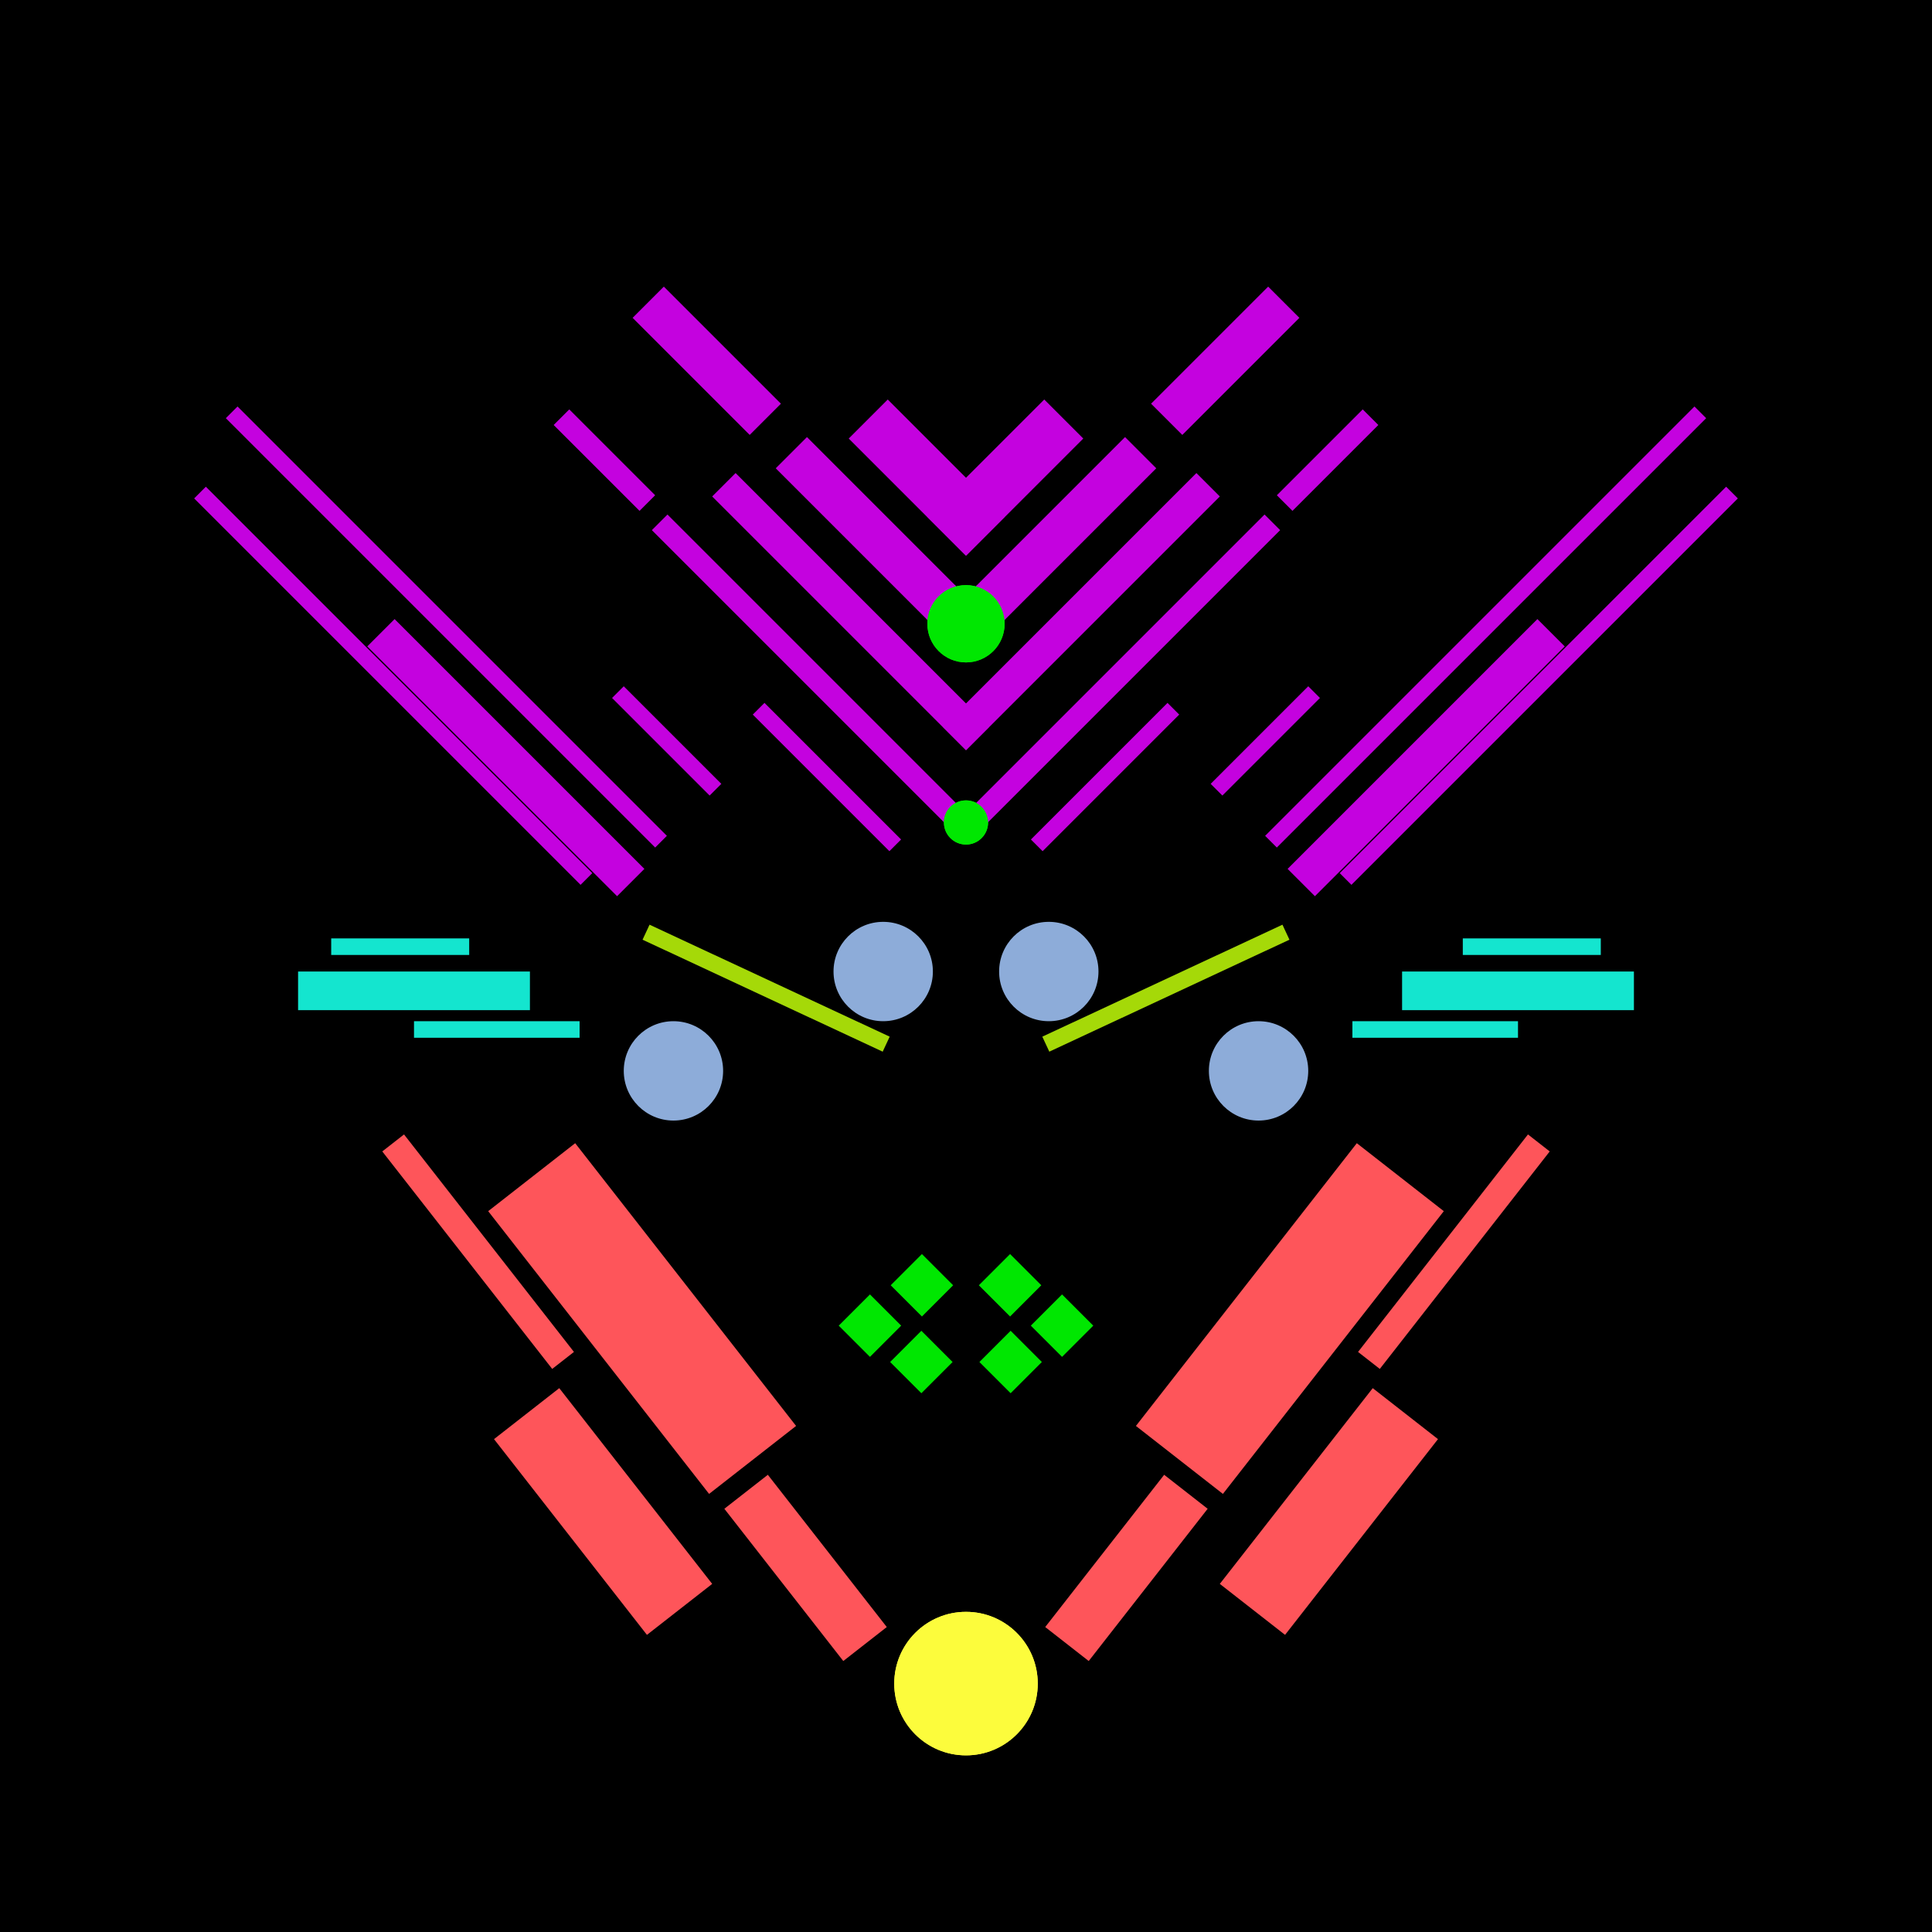 <svg xmlns='http://www.w3.org/2000/svg' preserveAspectRatio='xMinYMin meet' viewBox='0 0 350 350'> <filter id='neon' y='-2' x='-1' width='350' height='350'><feDropShadow flood-color='#3f285e' dx='0' dy='5' flood-opacity='1' stdDeviation='2' result='shadow'/><feOffset in='StrokePaint' dx='0' dy='2' result='offStrPnt'/><feFlood flood-color='#E0F2F3' flood-opacity='0.2' result='flood1' /><feOffset in='SourceGraphic' dx='0' dy='-1' result='offFlood'/><feOffset in='SourceGraphic' dx='0' dy='3' result='offShadow'/><feComposite in='flood1' in2='offFlood' operator='in'  result='cmpFlood' /><feComposite in='shadow' in2='offShadow' operator='in'  result='cmpSha' /><feGaussianBlur in='offStrPnt' stdDeviation='3.5' result='bStrokeP'/><feGaussianBlur in='cmpFlood' stdDeviation='0.8' result='bFlood'/><feGaussianBlur in='cmpSha' stdDeviation='0.4' result='bShadow'/><feMerge><feMergeNode in='bStrokeP'/><feMergeNode in='SourceGraphic'/><feMergeNode in='bFlood'/><feMergeNode in='bshadow'/></feMerge></filter><rect width='100%'  height='100%' fill='#000000'/> <g filter='url(#neon)' ><rect x='128' y= '275' width='35 ' height=  '10 '  fill= '#FE555A' transform = '  translate( 277 , -7  ) rotate ( 52 )'  /><rect x='87 ' y= '263' width='45 ' height=  '15 '  fill= '#FE555A' transform = '  translate( 255 , 17  ) rotate ( 52 )'  /><rect x='84 ' y= '224' width='65 ' height=  '20 '  fill= '#FE555A' transform = '  translate( 229 , -1  ) rotate ( 52 )'  /><rect x='61 ' y= '220' width='50 ' height=  '5  '  fill= '#FE555A' transform = '  translate( 209 , 18  ) rotate ( 52 )'  /><circle cx='175' cy='301' r ='13 '  fill= '#fcfc3c' /><rect x='128' y= '275' width='35 ' height=  '10 '  fill= '#FE555A' transform = ' scale(-1,1)  translate(-350,0) translate( 277 , -7  ) rotate ( 52 )'  /><rect x='87 ' y= '263' width='45 ' height=  '15 '  fill= '#FE555A' transform = ' scale(-1,1)  translate(-350,0) translate( 255 , 17  ) rotate ( 52 )'  /><rect x='84 ' y= '224' width='65 ' height=  '20 '  fill= '#FE555A' transform = ' scale(-1,1)  translate(-350,0) translate( 229 , -1  ) rotate ( 52 )'  /><rect x='61 ' y= '220' width='50 ' height=  '5  '  fill= '#FE555A' transform = ' scale(-1,1)  translate(-350,0) translate( 209 , 18  ) rotate ( 52 )'  /><circle cx='175' cy='301' r ='13 '  fill= '#fcfc3c' transform= 'scale(-1,1) translate(-350,0)'/><rect x='75 ' y= '181' width='30 ' height=  '3  '  fill= '#14e5cf' /><rect x='60 ' y= '166' width='25 ' height=  '3  '  fill= '#14e5cf' /><rect x='54 ' y= '172' width='42 ' height=  '7  '  fill= '#14e5cf' /><rect x='107' y= '129' width='25 ' height=  '3  '  fill= '#c402df' transform = '  translate( 113 , 307 ) rotate ( -135  )'  /><rect x='26 ' y= '109' width='110' height=  '3  '  fill= '#c402df' transform = '  translate( 60  , 245 ) rotate ( -135  )'  /><rect x='23 ' y= '118' width='99 ' height=  '3  '  fill= '#c402df' transform = '  translate( 38  , 256 ) rotate ( -135  )'  /><rect x='60 ' y= '129' width='64 ' height=  '7  '  fill= '#c402df' transform = '  translate( 63  , 292 ) rotate ( -135  )'  /><rect x='132' y= '135' width='35 ' height=  '3  '  fill= '#c402df' transform = '  translate( 159 , 339 ) rotate ( -135  )'  /><rect x='108' y= '116' width='80 ' height=  '4  '  fill= '#c402df' transform = '  translate( 169 , 307 ) rotate ( -135  )'  /><rect x='98 ' y= '78 ' width='22 ' height=  '4  '  fill= '#c402df' transform = '  translate( 130 , 213 ) rotate ( -135  )'  /><rect x='121' y= '104' width='65 ' height=  '6  '  fill= '#c402df' transform = '  translate( 187 , 291 ) rotate ( -135  )'  /><rect x='137' y= '91 ' width='48 ' height=  '8  '  fill= '#c402df' transform = '  translate( 207 , 276 ) rotate ( -135  )'  /><rect x='112' y= '58 ' width='30 ' height=  '8  '  fill= '#c402df' transform = '  translate( 174 , 195 ) rotate ( -135  )'  /><rect x='153' y= '78 ' width='30 ' height=  '10 '  fill= '#c402df' transform = '  translate( 228 , 260 ) rotate ( -135  )'  /><circle cx='175' cy='145' r ='4  '  fill= '#00e701' /><circle cx='175' cy='109' r ='7  '  fill= '#00e701' /><rect x='75 ' y= '181' width='30 ' height=  '3  '  fill= '#14e5cf' transform= 'scale(-1,1) translate(-350,0)'/><rect x='60 ' y= '166' width='25 ' height=  '3  '  fill= '#14e5cf' transform= 'scale(-1,1) translate(-350,0)'/><rect x='54 ' y= '172' width='42 ' height=  '7  '  fill= '#14e5cf' transform= 'scale(-1,1) translate(-350,0)'/><rect x='107' y= '129' width='25 ' height=  '3  '  fill= '#c402df' transform = ' scale(-1,1)  translate(-350,0) translate( 113 , 307 ) rotate ( -135  )'  /><rect x='26 ' y= '109' width='110' height=  '3  '  fill= '#c402df' transform = ' scale(-1,1)  translate(-350,0) translate( 60  , 245 ) rotate ( -135  )'  /><rect x='23 ' y= '118' width='99 ' height=  '3  '  fill= '#c402df' transform = ' scale(-1,1)  translate(-350,0) translate( 38  , 256 ) rotate ( -135  )'  /><rect x='60 ' y= '129' width='64 ' height=  '7  '  fill= '#c402df' transform = ' scale(-1,1)  translate(-350,0) translate( 63  , 292 ) rotate ( -135  )'  /><rect x='132' y= '135' width='35 ' height=  '3  '  fill= '#c402df' transform = ' scale(-1,1)  translate(-350,0) translate( 159 , 339 ) rotate ( -135  )'  /><rect x='108' y= '116' width='80 ' height=  '4  '  fill= '#c402df' transform = ' scale(-1,1)  translate(-350,0) translate( 169 , 307 ) rotate ( -135  )'  /><rect x='98 ' y= '78 ' width='22 ' height=  '4  '  fill= '#c402df' transform = ' scale(-1,1)  translate(-350,0) translate( 130 , 213 ) rotate ( -135  )'  /><rect x='121' y= '104' width='65 ' height=  '6  '  fill= '#c402df' transform = ' scale(-1,1)  translate(-350,0) translate( 187 , 291 ) rotate ( -135  )'  /><rect x='137' y= '91 ' width='48 ' height=  '8  '  fill= '#c402df' transform = ' scale(-1,1)  translate(-350,0) translate( 207 , 276 ) rotate ( -135  )'  /><rect x='112' y= '58 ' width='30 ' height=  '8  '  fill= '#c402df' transform = ' scale(-1,1)  translate(-350,0) translate( 174 , 195 ) rotate ( -135  )'  /><rect x='153' y= '78 ' width='30 ' height=  '10 '  fill= '#c402df' transform = ' scale(-1,1)  translate(-350,0) translate( 228 , 260 ) rotate ( -135  )'  /><circle cx='175' cy='145' r ='4  '  fill= '#00e701' transform= 'scale(-1,1) translate(-350,0)'/><circle cx='175' cy='109' r ='7  '  fill= '#00e701' transform= 'scale(-1,1) translate(-350,0)'/><rect x='163' y= '239' width='8  ' height=  '8  '  fill= '#00e701' transform = '  translate( -123   , 189 ) rotate ( -45)'  /><rect x='163' y= '225' width='8  ' height=  '8  '  fill= '#00e701' transform = '  translate( -113   , 185 ) rotate ( -45)'  /><rect x='154' y= '232' width='8  ' height=  '8  '  fill= '#00e701' transform = '  translate( -121   , 181 ) rotate ( -45)'  /><rect x='163' y= '239' width='8  ' height=  '8  '  fill= '#00e701' transform = ' scale(-1,1)  translate(-350,0) translate( -123   , 189 ) rotate ( -45)'  /><rect x='163' y= '225' width='8  ' height=  '8  '  fill= '#00e701' transform = ' scale(-1,1)  translate(-350,0) translate( -113   , 185 ) rotate ( -45)'  /><rect x='154' y= '232' width='8  ' height=  '8  '  fill= '#00e701' transform = ' scale(-1,1)  translate(-350,0) translate( -121   , 181 ) rotate ( -45)'  /></g><g fill-opacity='0.85'><rect x='133' y= '154' width='3  ' height=  '48 '  fill= '#C2FF0A' filter='url(#neon)'  transform = '  translate( -83 , 224 ) rotate ( -65)'  /><circle cx='160' cy='172' r ='9  '  fill= '#A6CAFF' filter='url(#neon)'  /><circle cx='122' cy='190' r ='9  '  fill= '#A6CAFF' filter='url(#neon)'  /><rect x='133' y= '154' width='3  ' height=  '48 '  fill= '#C2FF0A' filter='url(#neon)'  transform = ' scale(-1,1)  translate(-350,0) translate( -83 , 224 ) rotate ( -65)'  /><circle cx='160' cy='172' r ='9  '  fill= '#A6CAFF' filter='url(#neon)'  transform= 'scale(-1,1) translate(-350,0)'/><circle cx='122' cy='190' r ='9  '  fill= '#A6CAFF' filter='url(#neon)'  transform= 'scale(-1,1) translate(-350,0)'/></g></svg>